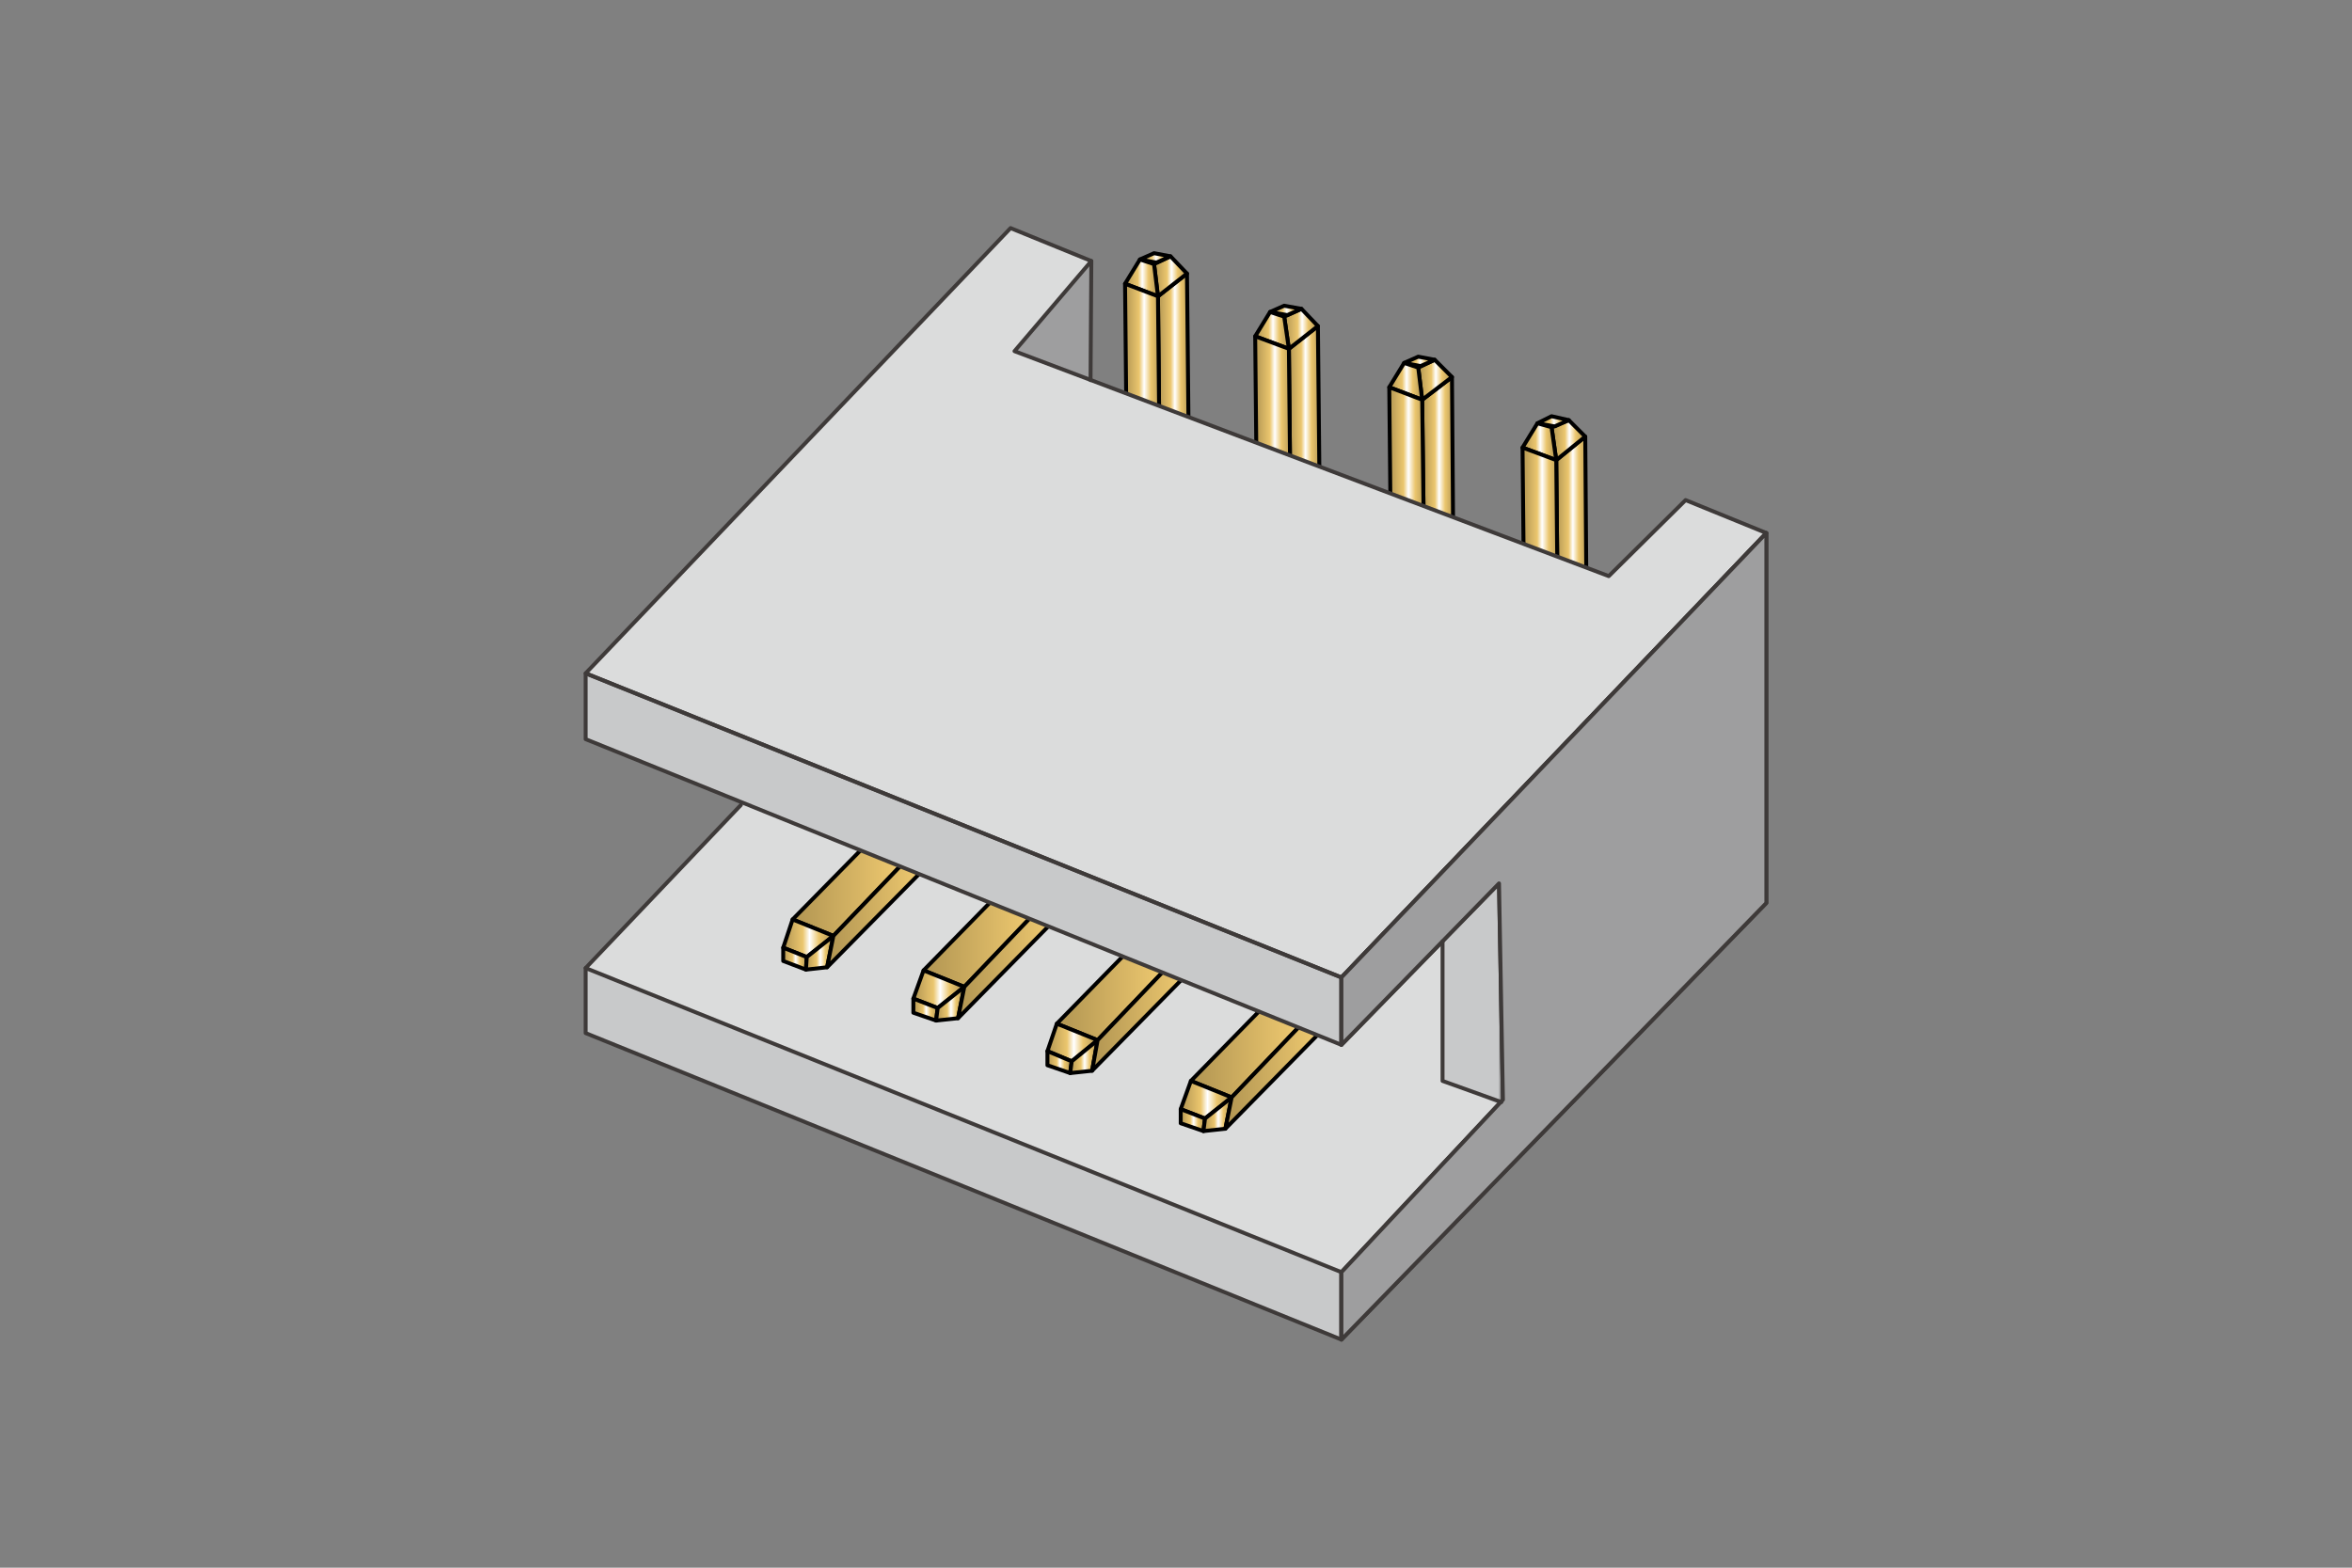 <?xml version="1.0" encoding="utf-8"?>
<!-- Generator: Adobe Illustrator 27.9.0, SVG Export Plug-In . SVG Version: 6.00 Build 0)  -->
<svg version="1.1" id="レイヤー_1" xmlns="http://www.w3.org/2000/svg" xmlns:xlink="http://www.w3.org/1999/xlink" x="0px"
	 y="0px" width="300px" height="200px" viewBox="0 0 300 200" style="enable-background:new 0 0 300 200;" xml:space="preserve">
<rect x="0" y="0" width="300" height="200" fill="#808080" stroke="none"/>
<style type="text/css">
	.st0{fill:url(#SVGID_1_);}
	.st1{fill:url(#SVGID_00000152243079822453568700000014030194321717095346_);}
	.st2{fill:url(#SVGID_00000095339697692738054860000009627723656364988857_);}
	.st3{fill:url(#SVGID_00000098937898980197696410000015189213997571684763_);}
	.st4{fill:url(#SVGID_00000047782697262424459090000017623204926648150679_);}
	.st5{fill:url(#SVGID_00000005249844235038731110000013655778673178144387_);}
	.st6{fill:url(#SVGID_00000136374969190552048690000015449880787233283459_);}
	.st7{fill:url(#SVGID_00000066514167892877154060000002376274189233883804_);}
	.st8{fill:url(#SVGID_00000101084258757052639040000011741595900176579241_);}
	.st9{fill:url(#SVGID_00000157282608651812584640000014861516785350444960_);}
	.st10{fill:url(#SVGID_00000073680256161834120860000005362685397711722173_);}
	.st11{fill:url(#SVGID_00000083789238086590772820000006195687990121428635_);}
	.st12{fill:url(#SVGID_00000081639482274409636230000007798563084559264176_);}
	.st13{fill:url(#SVGID_00000172406012229892822230000002570695797835413657_);}
	.st14{fill:url(#SVGID_00000047018687877005615560000003909101155836553870_);}
	.st15{fill:url(#SVGID_00000080173803852420856820000005671803271257040305_);}
	.st16{fill:url(#SVGID_00000041268074365107611600000001101328116248071813_);}
	.st17{fill:url(#SVGID_00000095334836803383475770000012252630385375998644_);}
	.st18{fill:url(#SVGID_00000114775889302107338550000017100634090335763339_);}
	.st19{fill:url(#SVGID_00000160173298659276415940000007199921255229665711_);}
	.st20{fill:#C8C9CA;}
	.st21{fill:#9E9E9F;}
	.st22{fill:#DBDCDC;}
	.st23{fill:url(#SVGID_00000062192615846051646700000012017131158175878586_);}
	.st24{fill:url(#SVGID_00000134967015144640990150000009090382453390032830_);}
	.st25{fill:url(#SVGID_00000137127811301963633290000017162303020502140082_);}
	.st26{fill:url(#SVGID_00000067211985418150273670000007634061759234984605_);}
	.st27{fill:url(#SVGID_00000057863615441515231550000013263000362757601207_);}
	.st28{fill:url(#SVGID_00000093880444172251309090000000751395863767967130_);}
	.st29{fill:url(#SVGID_00000079457554930250211370000018400408369936227233_);}
	.st30{fill:url(#SVGID_00000154389795850105112720000002634769410768128390_);}
	.st31{fill:url(#SVGID_00000098206076559612100400000004744930787062327440_);}
	.st32{fill:url(#SVGID_00000098196716409375603460000008397675508947718290_);}
	.st33{fill:url(#SVGID_00000115507581069376877910000009078205834017462950_);}
	.st34{fill:url(#SVGID_00000044166822080431448560000004030039760211057812_);}
	.st35{fill:url(#SVGID_00000045579677072290962170000001877971628831670146_);}
	.st36{fill:url(#SVGID_00000004528505411743941460000004233009622014294919_);}
	.st37{fill:url(#SVGID_00000127044596305978163880000018041794336045636007_);}
	.st38{fill:url(#SVGID_00000121978464404769428520000007587733097477682364_);}
	.st39{fill:url(#SVGID_00000119102576587562548800000001714466648251055489_);}
	.st40{fill:url(#SVGID_00000157986856278764504440000012063161849142013861_);}
	.st41{fill:url(#SVGID_00000049933582233368497150000011728212087952738458_);}
	.st42{fill:url(#SVGID_00000052090876815020013150000015109072805771294092_);}
	.st43{fill:#3E3A39;}
</style>
<g>
	<g>
		<g>
			<g>
				<g>
					<g>
						
							<linearGradient id="SVGID_1_" gradientUnits="userSpaceOnUse" x1="147.7" y1="144.926" x2="151.788" y2="144.926" gradientTransform="matrix(1 0 0 -1 0 201.276)">
							<stop  offset="0" style="stop-color:#B19552"/>
							<stop  offset="0.393" style="stop-color:#EBC66E"/>
							<stop  offset="0.528" style="stop-color:#FFFFFF"/>
							<stop  offset="0.714" style="stop-color:#EBC66E"/>
							<stop  offset="0.994" style="stop-color:#B19552"/>
						</linearGradient>
						<polygon class="st0" points="151.4,34.9 151.8,74.4 148.1,77.8 147.7,37.8 						"/>
						<path d="M148.1,78.05c-0.034,0-0.067-0.007-0.1-0.021c-0.09-0.04-0.149-0.128-0.15-0.227l-0.4-40
							c-0.001-0.078,0.035-0.151,0.096-0.199l3.7-2.9c0.076-0.059,0.178-0.07,0.263-0.028c0.086,0.041,0.141,0.127,0.142,0.223
							l0.399,39.5c0.001,0.071-0.028,0.139-0.081,0.187l-3.7,3.4C148.222,78.028,148.162,78.05,148.1,78.05z M147.951,37.921
							l0.393,39.315l3.205-2.945l-0.394-38.881L147.951,37.921z"/>
					</g>
				</g>
				<g>
					<g>
						
							<linearGradient id="SVGID_00000062886652742489229410000013122465466424882327_" gradientUnits="userSpaceOnUse" x1="147.167" y1="166.026" x2="151.444" y2="166.026" gradientTransform="matrix(1 0 0 -1 0 201.276)">
							<stop  offset="0" style="stop-color:#B19552"/>
							<stop  offset="0.393" style="stop-color:#EBC66E"/>
							<stop  offset="0.528" style="stop-color:#FFFFFF"/>
							<stop  offset="0.714" style="stop-color:#EBC66E"/>
							<stop  offset="0.994" style="stop-color:#B19552"/>
						</linearGradient>
						<polygon style="fill:url(#SVGID_00000062886652742489229410000013122465466424882327_);" points="151.4,34.9 149.3,32.7 
							147.2,33.7 147.7,37.8 						"/>
						<path d="M147.7,38.05c-0.032,0-0.065-0.006-0.096-0.019c-0.083-0.035-0.142-0.111-0.152-0.201l-0.5-4.1
							c-0.013-0.107,0.043-0.21,0.141-0.256l2.1-1c0.096-0.046,0.213-0.025,0.288,0.053l2.101,2.2
							c0.049,0.051,0.074,0.121,0.068,0.191c-0.005,0.07-0.039,0.135-0.095,0.179l-3.7,2.9C147.81,38.032,147.755,38.05,147.7,38.05
							z M147.47,33.848l0.424,3.481l3.135-2.457l-1.785-1.87L147.47,33.848z"/>
					</g>
				</g>
				<g>
					<g>
						
							<linearGradient id="SVGID_00000132795593088521639890000015260992681048792974_" gradientUnits="userSpaceOnUse" x1="145.378" y1="168.376" x2="149.305" y2="168.376" gradientTransform="matrix(1 0 0 -1 0 201.276)">
							<stop  offset="0" style="stop-color:#B19552"/>
							<stop  offset="0.393" style="stop-color:#EBC66E"/>
							<stop  offset="0.528" style="stop-color:#FFFFFF"/>
							<stop  offset="0.714" style="stop-color:#EBC66E"/>
							<stop  offset="0.994" style="stop-color:#B19552"/>
						</linearGradient>
						<polygon style="fill:url(#SVGID_00000132795593088521639890000015260992681048792974_);" points="149.3,32.7 147.2,32.3 
							145.4,33.1 147.5,33.5 						"/>
						<path d="M147.5,33.75c-0.016,0-0.031-0.001-0.047-0.004l-2.1-0.4c-0.107-0.021-0.189-0.108-0.202-0.217
							c-0.012-0.109,0.047-0.213,0.147-0.257l1.8-0.8c0.047-0.021,0.098-0.026,0.148-0.017l2.1,0.4
							c0.107,0.021,0.189,0.108,0.202,0.217c0.012,0.109-0.047,0.213-0.147,0.257l-1.8,0.8
							C147.569,33.743,147.535,33.75,147.5,33.75z M146.231,33.004l1.238,0.236l0.999-0.444l-1.238-0.236L146.231,33.004z"/>
					</g>
				</g>
				<g>
					<g>
						
							<linearGradient id="SVGID_00000175304488576345777680000002551025873554058151_" gradientUnits="userSpaceOnUse" x1="143.469" y1="165.826" x2="147.7" y2="165.826" gradientTransform="matrix(1 0 0 -1 0 201.276)">
							<stop  offset="0" style="stop-color:#B19552"/>
							<stop  offset="0.393" style="stop-color:#EBC66E"/>
							<stop  offset="0.528" style="stop-color:#FFFFFF"/>
							<stop  offset="0.714" style="stop-color:#EBC66E"/>
							<stop  offset="0.994" style="stop-color:#B19552"/>
						</linearGradient>
						<polygon style="fill:url(#SVGID_00000175304488576345777680000002551025873554058151_);" points="147.7,37.8 143.5,36.2 
							145.4,33.1 147.2,33.7 						"/>
						<path d="M147.7,38.05c-0.03,0-0.06-0.005-0.089-0.017l-4.2-1.6c-0.07-0.026-0.124-0.083-0.148-0.153
							c-0.024-0.07-0.015-0.148,0.023-0.211l1.9-3.1c0.062-0.1,0.183-0.144,0.292-0.106l1.8,0.6
							c0.091,0.031,0.157,0.111,0.169,0.207l0.5,4.1c0.011,0.087-0.025,0.173-0.094,0.227C147.81,38.032,147.755,38.05,147.7,38.05z
							 M143.871,36.073l3.531,1.345l-0.431-3.532l-1.462-0.487L143.871,36.073z"/>
					</g>
				</g>
				<g>
					<g>
						
							<linearGradient id="SVGID_00000054248993999397270760000012606015700322509980_" gradientUnits="userSpaceOnUse" x1="143.469" y1="144.276" x2="148.146" y2="144.276" gradientTransform="matrix(1 0 0 -1 0 201.276)">
							<stop  offset="0" style="stop-color:#B19552"/>
							<stop  offset="0.393" style="stop-color:#EBC66E"/>
							<stop  offset="0.528" style="stop-color:#FFFFFF"/>
							<stop  offset="0.714" style="stop-color:#EBC66E"/>
							<stop  offset="0.994" style="stop-color:#B19552"/>
						</linearGradient>
						<polygon style="fill:url(#SVGID_00000054248993999397270760000012606015700322509980_);" points="147.7,37.8 143.5,36.2 
							143.9,76 148.1,77.8 						"/>
						<path d="M148.1,78.05c-0.033,0-0.067-0.007-0.099-0.02l-4.2-1.8c-0.091-0.039-0.15-0.128-0.151-0.228l-0.4-39.8
							c-0.001-0.083,0.039-0.16,0.107-0.208c0.067-0.047,0.155-0.059,0.232-0.028l4.2,1.6c0.096,0.037,0.16,0.128,0.161,0.231
							l0.4,40c0.001,0.084-0.041,0.164-0.111,0.21C148.197,78.036,148.149,78.05,148.1,78.05z M144.148,75.835l3.698,1.584
							l-0.394-39.446l-3.698-1.409L144.148,75.835z"/>
					</g>
				</g>
			</g>
			<g>
				<g>
					<g>
						
							<linearGradient id="SVGID_00000162346273858263893710000006603119724000444333_" gradientUnits="userSpaceOnUse" x1="164.363" y1="138.226" x2="168.453" y2="138.226" gradientTransform="matrix(1 0 0 -1 0 201.276)">
							<stop  offset="0" style="stop-color:#B19552"/>
							<stop  offset="0.393" style="stop-color:#EBC66E"/>
							<stop  offset="0.528" style="stop-color:#FFFFFF"/>
							<stop  offset="0.714" style="stop-color:#EBC66E"/>
							<stop  offset="0.994" style="stop-color:#B19552"/>
						</linearGradient>
						<polygon style="fill:url(#SVGID_00000162346273858263893710000006603119724000444333_);" points="168.1,41.6 168.5,81.1 
							164.8,84.5 164.4,44.5 						"/>
						<path d="M164.8,84.75c-0.033,0-0.067-0.007-0.1-0.021c-0.091-0.04-0.149-0.128-0.15-0.227l-0.399-40
							c-0.001-0.078,0.034-0.151,0.096-0.199l3.699-2.9c0.075-0.059,0.179-0.068,0.263-0.029c0.086,0.042,0.141,0.128,0.142,0.223
							l0.4,39.5c0.001,0.071-0.028,0.139-0.081,0.187l-3.7,3.4C164.922,84.728,164.861,84.75,164.8,84.75z M164.651,44.621
							l0.393,39.315l3.205-2.945l-0.395-38.881L164.651,44.621z"/>
					</g>
				</g>
				<g>
					<g>
						
							<linearGradient id="SVGID_00000125566628718426992590000001442634397651580843_" gradientUnits="userSpaceOnUse" x1="163.829" y1="159.326" x2="168.107" y2="159.326" gradientTransform="matrix(1 0 0 -1 0 201.276)">
							<stop  offset="0" style="stop-color:#B19552"/>
							<stop  offset="0.393" style="stop-color:#EBC66E"/>
							<stop  offset="0.528" style="stop-color:#FFFFFF"/>
							<stop  offset="0.714" style="stop-color:#EBC66E"/>
							<stop  offset="0.994" style="stop-color:#B19552"/>
						</linearGradient>
						<polygon style="fill:url(#SVGID_00000125566628718426992590000001442634397651580843_);" points="168.1,41.6 166,39.4 
							163.8,40.4 164.4,44.5 						"/>
						<path d="M164.4,44.75c-0.031,0-0.062-0.006-0.093-0.018c-0.083-0.033-0.142-0.107-0.154-0.196l-0.601-4.1
							c-0.017-0.11,0.042-0.218,0.144-0.264l2.2-1c0.096-0.043,0.211-0.022,0.284,0.055l2.1,2.2
							c0.049,0.051,0.074,0.121,0.068,0.191c-0.005,0.07-0.039,0.135-0.095,0.179l-3.699,2.9
							C164.51,44.732,164.455,44.75,164.4,44.75z M164.074,40.55l0.511,3.488l3.144-2.465l-1.787-1.872L164.074,40.55z"/>
					</g>
				</g>
				<g>
					<g>
						
							<linearGradient id="SVGID_00000008843678253586923400000010131907514448126366_" gradientUnits="userSpaceOnUse" x1="162.041" y1="161.676" x2="165.968" y2="161.676" gradientTransform="matrix(1 0 0 -1 0 201.276)">
							<stop  offset="0" style="stop-color:#B19552"/>
							<stop  offset="0.393" style="stop-color:#EBC66E"/>
							<stop  offset="0.528" style="stop-color:#FFFFFF"/>
							<stop  offset="0.714" style="stop-color:#EBC66E"/>
							<stop  offset="0.994" style="stop-color:#B19552"/>
						</linearGradient>
						<polygon style="fill:url(#SVGID_00000008843678253586923400000010131907514448126366_);" points="166,39.4 163.8,39 162,39.8 
							164.2,40.2 						"/>
						<path d="M164.2,40.45c-0.015,0-0.03-0.001-0.045-0.004l-2.2-0.4c-0.107-0.02-0.19-0.107-0.203-0.216
							c-0.014-0.109,0.046-0.214,0.146-0.258l1.8-0.8c0.046-0.021,0.096-0.027,0.146-0.018l2.2,0.4
							c0.107,0.02,0.19,0.107,0.203,0.216c0.014,0.109-0.046,0.214-0.146,0.258l-1.8,0.8C164.27,40.443,164.235,40.45,164.2,40.45z
							 M162.843,39.699l1.326,0.241l0.988-0.439l-1.326-0.241L162.843,39.699z"/>
					</g>
				</g>
				<g>
					<g>
						
							<linearGradient id="SVGID_00000157292418580921019990000007986924876696065190_" gradientUnits="userSpaceOnUse" x1="160.132" y1="159.126" x2="164.363" y2="159.126" gradientTransform="matrix(1 0 0 -1 0 201.276)">
							<stop  offset="0" style="stop-color:#B19552"/>
							<stop  offset="0.393" style="stop-color:#EBC66E"/>
							<stop  offset="0.528" style="stop-color:#FFFFFF"/>
							<stop  offset="0.714" style="stop-color:#EBC66E"/>
							<stop  offset="0.994" style="stop-color:#B19552"/>
						</linearGradient>
						<polygon style="fill:url(#SVGID_00000157292418580921019990000007986924876696065190_);" points="164.4,44.5 160.1,42.9 
							162,39.8 163.8,40.4 						"/>
						<path d="M164.4,44.75c-0.029,0-0.059-0.005-0.087-0.016l-4.301-1.6c-0.07-0.026-0.125-0.082-0.149-0.153
							s-0.016-0.148,0.023-0.212l1.9-3.1c0.061-0.1,0.181-0.144,0.292-0.106l1.8,0.6c0.09,0.03,0.154,0.108,0.168,0.201l0.601,4.1
							c0.013,0.087-0.021,0.175-0.09,0.23C164.513,44.731,164.457,44.75,164.4,44.75z M160.472,42.772l3.62,1.347l-0.517-3.53
							l-1.466-0.489L160.472,42.772z"/>
					</g>
				</g>
				<g>
					<g>
						
							<linearGradient id="SVGID_00000072986272384397947880000010183157336261762179_" gradientUnits="userSpaceOnUse" x1="160.132" y1="137.576" x2="164.809" y2="137.576" gradientTransform="matrix(1 0 0 -1 0 201.276)">
							<stop  offset="0" style="stop-color:#B19552"/>
							<stop  offset="0.393" style="stop-color:#EBC66E"/>
							<stop  offset="0.528" style="stop-color:#FFFFFF"/>
							<stop  offset="0.714" style="stop-color:#EBC66E"/>
							<stop  offset="0.994" style="stop-color:#B19552"/>
						</linearGradient>
						<polygon style="fill:url(#SVGID_00000072986272384397947880000010183157336261762179_);" points="164.4,44.5 160.1,42.9 
							160.5,82.7 164.8,84.5 						"/>
						<path d="M164.8,84.75c-0.032,0-0.065-0.006-0.097-0.02l-4.3-1.8c-0.092-0.039-0.152-0.128-0.153-0.228l-0.4-39.8
							c-0.001-0.082,0.039-0.16,0.106-0.207c0.068-0.047,0.152-0.059,0.23-0.03l4.301,1.6c0.098,0.036,0.162,0.128,0.163,0.232
							l0.399,40c0.001,0.084-0.041,0.163-0.11,0.21C164.897,84.736,164.849,84.75,164.8,84.75z M160.748,82.533l3.798,1.59
							l-0.394-39.448l-3.799-1.413L160.748,82.533z"/>
					</g>
				</g>
			</g>
			<g>
				<g>
					<g>
						
							<linearGradient id="SVGID_00000104668730464859169480000017925554901152001418_" gradientUnits="userSpaceOnUse" x1="181.41" y1="131.726" x2="185.5" y2="131.726" gradientTransform="matrix(1 0 0 -1 0 201.276)">
							<stop  offset="0" style="stop-color:#B19552"/>
							<stop  offset="0.393" style="stop-color:#EBC66E"/>
							<stop  offset="0.528" style="stop-color:#FFFFFF"/>
							<stop  offset="0.714" style="stop-color:#EBC66E"/>
							<stop  offset="0.994" style="stop-color:#B19552"/>
						</linearGradient>
						<polygon style="fill:url(#SVGID_00000104668730464859169480000017925554901152001418_);" points="185.2,48.1 185.5,87.6 
							181.9,91 181.4,51 						"/>
						<path d="M181.9,91.25c-0.033,0-0.066-0.006-0.098-0.02c-0.091-0.039-0.151-0.127-0.152-0.227l-0.5-40
							c-0.001-0.079,0.035-0.154,0.099-0.202l3.8-2.9c0.075-0.057,0.177-0.067,0.262-0.026c0.085,0.042,0.139,0.128,0.14,0.223
							l0.3,39.5c0.001,0.069-0.028,0.136-0.078,0.184l-3.6,3.4C182.024,91.227,181.963,91.25,181.9,91.25z M181.652,51.123
							l0.491,39.304l3.105-2.934l-0.295-38.891L181.652,51.123z"/>
					</g>
				</g>
				<g>
					<g>
						
							<linearGradient id="SVGID_00000169520385598501473620000010011473963030369678_" gradientUnits="userSpaceOnUse" x1="180.877" y1="152.826" x2="185.155" y2="152.826" gradientTransform="matrix(1 0 0 -1 0 201.276)">
							<stop  offset="0" style="stop-color:#B19552"/>
							<stop  offset="0.393" style="stop-color:#EBC66E"/>
							<stop  offset="0.528" style="stop-color:#FFFFFF"/>
							<stop  offset="0.714" style="stop-color:#EBC66E"/>
							<stop  offset="0.994" style="stop-color:#B19552"/>
						</linearGradient>
						<polygon style="fill:url(#SVGID_00000169520385598501473620000010011473963030369678_);" points="185.2,48.1 183,45.9 
							180.9,46.9 181.4,51 						"/>
						<path d="M181.4,51.25c-0.033,0-0.065-0.006-0.097-0.02c-0.083-0.035-0.141-0.111-0.151-0.2l-0.5-4.1
							c-0.013-0.107,0.044-0.21,0.141-0.256l2.1-1c0.095-0.046,0.21-0.026,0.284,0.049l2.2,2.2c0.051,0.051,0.077,0.122,0.072,0.193
							c-0.004,0.072-0.04,0.138-0.098,0.182l-3.8,2.9C181.508,51.233,181.454,51.25,181.4,51.25z M181.17,47.049l0.426,3.488
							l3.226-2.462l-1.873-1.873L181.17,47.049z"/>
					</g>
				</g>
				<g>
					<g>
						
							<linearGradient id="SVGID_00000067951404623166991770000001553229884174568087_" gradientUnits="userSpaceOnUse" x1="179.089" y1="155.176" x2="183.016" y2="155.176" gradientTransform="matrix(1 0 0 -1 0 201.276)">
							<stop  offset="0" style="stop-color:#B19552"/>
							<stop  offset="0.393" style="stop-color:#EBC66E"/>
							<stop  offset="0.528" style="stop-color:#FFFFFF"/>
							<stop  offset="0.714" style="stop-color:#EBC66E"/>
							<stop  offset="0.994" style="stop-color:#B19552"/>
						</linearGradient>
						<polygon style="fill:url(#SVGID_00000067951404623166991770000001553229884174568087_);" points="183,45.9 180.9,45.5 
							179.1,46.3 181.2,46.7 						"/>
						<path d="M181.2,46.95c-0.016,0-0.031-0.001-0.047-0.004l-2.101-0.4c-0.107-0.021-0.188-0.108-0.201-0.217
							c-0.013-0.109,0.047-0.213,0.146-0.257l1.801-0.8c0.047-0.021,0.097-0.027,0.148-0.017l2.1,0.4
							c0.107,0.021,0.188,0.108,0.201,0.217c0.013,0.109-0.047,0.213-0.146,0.257l-1.8,0.8C181.27,46.943,181.235,46.95,181.2,46.95
							z M179.932,46.204l1.238,0.236l0.998-0.443l-1.237-0.236L179.932,46.204z"/>
					</g>
				</g>
				<g>
					<g>
						
							<linearGradient id="SVGID_00000034065555154146267150000008149258328041767612_" gradientUnits="userSpaceOnUse" x1="177.178" y1="152.626" x2="181.41" y2="152.626" gradientTransform="matrix(1 0 0 -1 0 201.276)">
							<stop  offset="0" style="stop-color:#B19552"/>
							<stop  offset="0.393" style="stop-color:#EBC66E"/>
							<stop  offset="0.528" style="stop-color:#FFFFFF"/>
							<stop  offset="0.714" style="stop-color:#EBC66E"/>
							<stop  offset="0.994" style="stop-color:#B19552"/>
						</linearGradient>
						<polygon style="fill:url(#SVGID_00000034065555154146267150000008149258328041767612_);" points="181.4,51 177.2,49.4 
							179.1,46.3 180.9,46.9 						"/>
						<path d="M181.4,51.25c-0.03,0-0.061-0.005-0.089-0.017l-4.2-1.6c-0.069-0.026-0.124-0.083-0.147-0.153
							c-0.024-0.07-0.016-0.148,0.023-0.211l1.899-3.1c0.06-0.1,0.181-0.144,0.292-0.107l1.801,0.6
							c0.092,0.031,0.157,0.111,0.169,0.207l0.5,4.1c0.011,0.087-0.025,0.173-0.094,0.227C181.51,51.232,181.455,51.25,181.4,51.25z
							 M177.57,49.274l3.532,1.345l-0.432-3.532l-1.462-0.487L177.57,49.274z"/>
					</g>
				</g>
				<g>
					<g>
						
							<linearGradient id="SVGID_00000082335539666255315330000001423478761110556339_" gradientUnits="userSpaceOnUse" x1="177.178" y1="131.076" x2="181.853" y2="131.076" gradientTransform="matrix(1 0 0 -1 0 201.276)">
							<stop  offset="0" style="stop-color:#B19552"/>
							<stop  offset="0.393" style="stop-color:#EBC66E"/>
							<stop  offset="0.528" style="stop-color:#FFFFFF"/>
							<stop  offset="0.714" style="stop-color:#EBC66E"/>
							<stop  offset="0.994" style="stop-color:#B19552"/>
						</linearGradient>
						<polygon style="fill:url(#SVGID_00000082335539666255315330000001423478761110556339_);" points="181.4,51 177.2,49.4 
							177.6,89.2 181.9,91 						"/>
						<path d="M181.9,91.25c-0.032,0-0.065-0.006-0.097-0.02l-4.301-1.8c-0.092-0.039-0.152-0.128-0.153-0.228l-0.399-39.8
							c-0.001-0.083,0.039-0.16,0.107-0.208c0.067-0.048,0.155-0.059,0.231-0.028l4.2,1.6c0.096,0.036,0.16,0.127,0.161,0.23l0.5,40
							c0.001,0.084-0.04,0.163-0.11,0.21C181.998,91.236,181.949,91.25,181.9,91.25z M177.848,89.033l3.798,1.59l-0.493-39.449
							l-3.698-1.409L177.848,89.033z"/>
					</g>
				</g>
			</g>
			<g>
				<g>
					<g>
						
							<linearGradient id="SVGID_00000073683987551651070310000012433406390795810459_" gradientUnits="userSpaceOnUse" x1="198.455" y1="124.076" x2="202.546" y2="124.076" gradientTransform="matrix(1 0 0 -1 0 201.276)">
							<stop  offset="0" style="stop-color:#B19552"/>
							<stop  offset="0.393" style="stop-color:#EBC66E"/>
							<stop  offset="0.528" style="stop-color:#FFFFFF"/>
							<stop  offset="0.714" style="stop-color:#EBC66E"/>
							<stop  offset="0.994" style="stop-color:#B19552"/>
						</linearGradient>
						<polygon style="fill:url(#SVGID_00000073683987551651070310000012433406390795810459_);" points="202.2,55.7 202.5,95.3 
							198.9,98.7 198.5,58.7 						"/>
						<path d="M198.9,98.95c-0.033,0-0.066-0.006-0.098-0.02c-0.092-0.039-0.151-0.128-0.152-0.228l-0.4-40
							c-0.001-0.076,0.033-0.148,0.093-0.197l3.7-3c0.073-0.06,0.176-0.073,0.264-0.032c0.087,0.041,0.143,0.128,0.144,0.224
							l0.3,39.6c0.001,0.069-0.028,0.136-0.078,0.184l-3.6,3.4C199.024,98.926,198.963,98.95,198.9,98.95z M198.751,58.818
							l0.394,39.307l3.104-2.932l-0.295-38.972L198.751,58.818z"/>
					</g>
				</g>
				<g>
					<g>
						
							<linearGradient id="SVGID_00000091734432739661243980000004534363488175759769_" gradientUnits="userSpaceOnUse" x1="197.922" y1="145.126" x2="202.203" y2="145.126" gradientTransform="matrix(1 0 0 -1 0 201.276)">
							<stop  offset="0" style="stop-color:#B19552"/>
							<stop  offset="0.393" style="stop-color:#EBC66E"/>
							<stop  offset="0.528" style="stop-color:#FFFFFF"/>
							<stop  offset="0.714" style="stop-color:#EBC66E"/>
							<stop  offset="0.994" style="stop-color:#B19552"/>
						</linearGradient>
						<polygon style="fill:url(#SVGID_00000091734432739661243980000004534363488175759769_);" points="202.2,55.7 200.1,53.6 
							197.9,54.5 198.5,58.7 						"/>
						<path d="M198.5,58.95c-0.031,0-0.062-0.006-0.091-0.017c-0.084-0.033-0.144-0.108-0.156-0.198l-0.6-4.2
							c-0.017-0.113,0.046-0.223,0.152-0.267l2.199-0.9c0.09-0.04,0.2-0.017,0.271,0.055l2.101,2.1
							c0.05,0.05,0.076,0.119,0.073,0.19c-0.004,0.07-0.037,0.136-0.093,0.181l-3.7,3C198.612,58.931,198.557,58.95,198.5,58.95z
							 M198.176,54.658l0.51,3.57l3.142-2.547l-1.787-1.786L198.176,54.658z"/>
					</g>
				</g>
				<g>
					<g>
						
							<linearGradient id="SVGID_00000140701769680521535670000001467064315705151638_" gradientUnits="userSpaceOnUse" x1="196.137" y1="147.526" x2="200.064" y2="147.526" gradientTransform="matrix(1 0 0 -1 0 201.276)">
							<stop  offset="0" style="stop-color:#B19552"/>
							<stop  offset="0.393" style="stop-color:#EBC66E"/>
							<stop  offset="0.528" style="stop-color:#FFFFFF"/>
							<stop  offset="0.714" style="stop-color:#EBC66E"/>
							<stop  offset="0.994" style="stop-color:#B19552"/>
						</linearGradient>
						<polygon style="fill:url(#SVGID_00000140701769680521535670000001467064315705151638_);" points="200.1,53.6 197.9,53.1 
							196.1,54 198.3,54.4 						"/>
						<path d="M198.3,54.65c-0.015,0-0.03-0.001-0.045-0.004l-2.2-0.4c-0.105-0.02-0.188-0.104-0.202-0.211
							c-0.016-0.106,0.039-0.21,0.136-0.259l1.801-0.9c0.052-0.026,0.111-0.032,0.167-0.02l2.199,0.5
							c0.104,0.024,0.183,0.112,0.193,0.219c0.011,0.107-0.049,0.209-0.147,0.253l-1.8,0.8
							C198.369,54.643,198.335,54.65,198.3,54.65z M196.882,53.888l1.387,0.252l1.042-0.463l-1.378-0.313L196.882,53.888z"/>
					</g>
				</g>
				<g>
					<g>
						
							<linearGradient id="SVGID_00000068667935284357109310000006695651014353594764_" gradientUnits="userSpaceOnUse" x1="194.228" y1="144.926" x2="198.455" y2="144.926" gradientTransform="matrix(1 0 0 -1 0 201.276)">
							<stop  offset="0" style="stop-color:#B19552"/>
							<stop  offset="0.393" style="stop-color:#EBC66E"/>
							<stop  offset="0.528" style="stop-color:#FFFFFF"/>
							<stop  offset="0.714" style="stop-color:#EBC66E"/>
							<stop  offset="0.994" style="stop-color:#B19552"/>
						</linearGradient>
						<polygon style="fill:url(#SVGID_00000068667935284357109310000006695651014353594764_);" points="198.5,58.7 194.2,57.1 
							196.1,54 197.9,54.5 						"/>
						<path d="M198.5,58.95c-0.029,0-0.059-0.005-0.087-0.016l-4.3-1.6c-0.07-0.026-0.125-0.082-0.149-0.153
							s-0.016-0.148,0.023-0.212l1.899-3.1c0.059-0.095,0.177-0.14,0.279-0.11l1.801,0.5c0.096,0.026,0.167,0.107,0.181,0.206
							l0.6,4.2c0.013,0.087-0.021,0.174-0.09,0.23C198.611,58.931,198.557,58.95,198.5,58.95z M194.572,56.971l3.621,1.348
							l-0.518-3.622l-1.462-0.406L194.572,56.971z"/>
					</g>
				</g>
				<g>
					<g>
						
							<linearGradient id="SVGID_00000155145478687976897040000017254283156495867298_" gradientUnits="userSpaceOnUse" x1="194.228" y1="123.376" x2="198.903" y2="123.376" gradientTransform="matrix(1 0 0 -1 0 201.276)">
							<stop  offset="0" style="stop-color:#B19552"/>
							<stop  offset="0.393" style="stop-color:#EBC66E"/>
							<stop  offset="0.528" style="stop-color:#FFFFFF"/>
							<stop  offset="0.714" style="stop-color:#EBC66E"/>
							<stop  offset="0.994" style="stop-color:#B19552"/>
						</linearGradient>
						<polygon style="fill:url(#SVGID_00000155145478687976897040000017254283156495867298_);" points="198.5,58.7 194.2,57.1 
							194.6,96.8 198.9,98.7 						"/>
						<path d="M198.9,98.95c-0.034,0-0.068-0.007-0.101-0.021l-4.301-1.9c-0.09-0.04-0.148-0.128-0.149-0.226l-0.399-39.7
							c-0.001-0.082,0.039-0.16,0.106-0.207c0.067-0.047,0.153-0.058,0.23-0.03l4.3,1.6c0.098,0.036,0.162,0.128,0.163,0.232l0.4,40
							c0.001,0.085-0.042,0.165-0.112,0.211C198.996,98.936,198.948,98.95,198.9,98.95z M194.848,96.636l3.799,1.678l-0.395-39.44
							l-3.798-1.413L194.848,96.636z"/>
					</g>
				</g>
			</g>
		</g>
		<g>
			<g>
				<g>
					<g>
						<polygon class="st20" points="74.7,123.5 74.7,131.8 171.1,170.9 171.1,162.3 						"/>
					</g>
					<g>
						<polygon class="st21" points="225.3,105.5 225.3,115.2 171.1,170.9 171.1,162.3 						"/>
					</g>
					<g>
						<polygon class="st22" points="128.9,66.7 74.7,123.5 171.1,162.3 225.3,105.5 						"/>
					</g>
				</g>
				<g>
					<g>
						<g>
							<g>
								
									<linearGradient id="SVGID_00000093149315024375350090000011005885249910460574_" gradientUnits="userSpaceOnUse" x1="101.1" y1="97.276" x2="133.926" y2="97.276" gradientTransform="matrix(1 0 0 -1 0 201.276)">
									<stop  offset="0" style="stop-color:#B19552"/>
									<stop  offset="0.393" style="stop-color:#EBC66E"/>
									<stop  offset="0.528" style="stop-color:#FFFFFF"/>
									<stop  offset="0.714" style="stop-color:#EBC66E"/>
									<stop  offset="0.994" style="stop-color:#B19552"/>
								</linearGradient>
								<polygon style="fill:url(#SVGID_00000093149315024375350090000011005885249910460574_);" points="101.1,117.3 129.3,88.6 
									134,90.5 106.3,119.4 								"/>
								<path d="M106.3,119.65c-0.032,0-0.063-0.006-0.094-0.019l-5.2-2.1c-0.077-0.031-0.134-0.099-0.151-0.181
									s0.008-0.166,0.066-0.226l28.2-28.701c0.071-0.072,0.179-0.094,0.272-0.057l4.7,1.9c0.077,0.031,0.133,0.099,0.151,0.18
									c0.017,0.081-0.007,0.166-0.064,0.225l-27.7,28.899C106.432,119.623,106.367,119.65,106.3,119.65z M101.541,117.208
									l4.696,1.896l27.328-28.511l-4.203-1.699L101.541,117.208z"/>
							</g>
						</g>
						<g>
							<g>
								
									<linearGradient id="SVGID_00000139274506829609706850000008087893950253691033_" gradientUnits="userSpaceOnUse" x1="99.854" y1="81.576" x2="106.302" y2="81.576" gradientTransform="matrix(1 0 0 -1 0 201.276)">
									<stop  offset="0" style="stop-color:#B19552"/>
									<stop  offset="0.393" style="stop-color:#EBC66E"/>
									<stop  offset="0.528" style="stop-color:#FFFFFF"/>
									<stop  offset="0.714" style="stop-color:#EBC66E"/>
									<stop  offset="0.994" style="stop-color:#B19552"/>
								</linearGradient>
								<polygon style="fill:url(#SVGID_00000139274506829609706850000008087893950253691033_);" points="101.1,117.3 99.9,120.9 
									102.9,122.1 106.3,119.4 								"/>
								<path d="M102.9,122.35c-0.031,0-0.063-0.006-0.093-0.018l-3-1.2c-0.123-0.05-0.186-0.186-0.145-0.312l1.2-3.6
									c0.022-0.065,0.07-0.119,0.132-0.147c0.062-0.029,0.134-0.032,0.199-0.005l5.2,2.1c0.083,0.033,0.141,0.107,0.154,0.195
									s-0.022,0.177-0.092,0.231l-3.4,2.7C103.01,122.331,102.956,122.35,102.9,122.35z M100.211,120.755l2.646,1.059l2.95-2.343
									l-4.555-1.84L100.211,120.755z"/>
							</g>
						</g>
						<g>
							<g>
								
									<linearGradient id="SVGID_00000052825167878813749370000015271140573069268908_" gradientUnits="userSpaceOnUse" x1="99.854" y1="78.976" x2="102.946" y2="78.976" gradientTransform="matrix(1 0 0 -1 0 201.276)">
									<stop  offset="0" style="stop-color:#B19552"/>
									<stop  offset="0.393" style="stop-color:#EBC66E"/>
									<stop  offset="0.528" style="stop-color:#FFFFFF"/>
									<stop  offset="0.714" style="stop-color:#EBC66E"/>
									<stop  offset="0.994" style="stop-color:#B19552"/>
								</linearGradient>
								<polygon style="fill:url(#SVGID_00000052825167878813749370000015271140573069268908_);" points="99.9,120.9 99.9,122.6 
									102.8,123.7 102.9,122.1 								"/>
								<path d="M102.8,123.95c-0.03,0-0.06-0.006-0.089-0.017l-2.9-1.101c-0.097-0.036-0.161-0.13-0.161-0.233v-1.7
									c0-0.083,0.041-0.16,0.11-0.207c0.068-0.046,0.156-0.056,0.233-0.025l3,1.2c0.1,0.04,0.164,0.141,0.157,0.248l-0.1,1.601
									c-0.005,0.079-0.047,0.151-0.114,0.194C102.895,123.937,102.847,123.95,102.8,123.95z M100.15,122.427l2.421,0.919
									l0.068-1.081l-2.489-0.996V122.427z"/>
							</g>
						</g>
						<g>
							<g>
								
									<linearGradient id="SVGID_00000151532757142197499150000015971051278419309750_" gradientUnits="userSpaceOnUse" x1="102.768" y1="79.726" x2="106.302" y2="79.726" gradientTransform="matrix(1 0 0 -1 0 201.276)">
									<stop  offset="0" style="stop-color:#B19552"/>
									<stop  offset="0.393" style="stop-color:#EBC66E"/>
									<stop  offset="0.528" style="stop-color:#FFFFFF"/>
									<stop  offset="0.714" style="stop-color:#EBC66E"/>
									<stop  offset="0.994" style="stop-color:#B19552"/>
								</linearGradient>
								<polygon style="fill:url(#SVGID_00000151532757142197499150000015971051278419309750_);" points="106.3,119.4 105.5,123.4 
									102.8,123.7 102.9,122.1 								"/>
								<path d="M102.8,123.95c-0.064,0-0.125-0.024-0.172-0.069c-0.054-0.051-0.082-0.123-0.077-0.196l0.1-1.601
									c0.004-0.07,0.039-0.136,0.094-0.18l3.4-2.7c0.082-0.066,0.197-0.074,0.286-0.018c0.089,0.055,0.135,0.159,0.115,0.262
									l-0.8,4c-0.021,0.106-0.109,0.188-0.217,0.199l-2.7,0.301C102.818,123.949,102.809,123.95,102.8,123.95z M103.143,122.227
									l-0.075,1.192l2.223-0.248l0.63-3.151L103.143,122.227z"/>
							</g>
						</g>
						<g>
							<g>
								
									<linearGradient id="SVGID_00000133497626709455309890000001778400525237052812_" gradientUnits="userSpaceOnUse" x1="105.541" y1="94.326" x2="133.952" y2="94.326" gradientTransform="matrix(1 0 0 -1 0 201.276)">
									<stop  offset="0" style="stop-color:#B19552"/>
									<stop  offset="0.393" style="stop-color:#EBC66E"/>
									<stop  offset="0.528" style="stop-color:#FFFFFF"/>
									<stop  offset="0.714" style="stop-color:#EBC66E"/>
									<stop  offset="0.994" style="stop-color:#B19552"/>
								</linearGradient>
								<polygon style="fill:url(#SVGID_00000133497626709455309890000001778400525237052812_);" points="106.3,119.4 105.5,123.4 
									134,94.5 134,90.5 								"/>
								<path d="M105.5,123.65c-0.04,0-0.08-0.01-0.117-0.029c-0.098-0.052-0.149-0.161-0.128-0.27l0.8-4
									c0.009-0.047,0.032-0.09,0.064-0.124l27.7-28.899c0.071-0.073,0.179-0.098,0.274-0.059c0.095,0.038,0.157,0.13,0.157,0.232
									v4c0,0.066-0.026,0.129-0.072,0.176l-28.5,28.899C105.63,123.624,105.565,123.65,105.5,123.65z M106.531,119.52
									l-0.622,3.109l27.841-28.231v-3.275L106.531,119.52z"/>
							</g>
						</g>
					</g>
					<g>
						<g>
							<g>
								
									<linearGradient id="SVGID_00000085220876602134485830000001524246114945594246_" gradientUnits="userSpaceOnUse" x1="117.8" y1="90.776" x2="150.6" y2="90.776" gradientTransform="matrix(1 0 0 -1 0 201.276)">
									<stop  offset="0" style="stop-color:#B19552"/>
									<stop  offset="0.393" style="stop-color:#EBC66E"/>
									<stop  offset="0.528" style="stop-color:#FFFFFF"/>
									<stop  offset="0.714" style="stop-color:#EBC66E"/>
									<stop  offset="0.994" style="stop-color:#B19552"/>
								</linearGradient>
								<polygon style="fill:url(#SVGID_00000085220876602134485830000001524246114945594246_);" points="117.8,123.8 145.9,95.1 
									150.6,97 123,125.9 								"/>
								<path d="M123,126.15c-0.032,0-0.063-0.006-0.094-0.019l-5.2-2.1c-0.077-0.031-0.134-0.099-0.151-0.181
									c-0.017-0.081,0.008-0.166,0.066-0.226l28.1-28.7c0.071-0.073,0.18-0.095,0.272-0.057l4.7,1.9
									c0.077,0.031,0.133,0.098,0.151,0.179c0.017,0.081-0.007,0.166-0.064,0.226l-27.6,28.899
									C123.133,126.122,123.067,126.15,123,126.15z M118.24,123.708l4.697,1.896l27.229-28.511l-4.204-1.7L118.24,123.708z"/>
							</g>
						</g>
						<g>
							<g>
								
									<linearGradient id="SVGID_00000143584002431759658060000015794092825982756783_" gradientUnits="userSpaceOnUse" x1="116.517" y1="75.076" x2="122.963" y2="75.076" gradientTransform="matrix(1 0 0 -1 0 201.276)">
									<stop  offset="0" style="stop-color:#B19552"/>
									<stop  offset="0.393" style="stop-color:#EBC66E"/>
									<stop  offset="0.528" style="stop-color:#FFFFFF"/>
									<stop  offset="0.714" style="stop-color:#EBC66E"/>
									<stop  offset="0.994" style="stop-color:#B19552"/>
								</linearGradient>
								<polygon style="fill:url(#SVGID_00000143584002431759658060000015794092825982756783_);" points="117.8,123.8 116.5,127.4 
									119.6,128.6 123,125.9 								"/>
								<path d="M119.6,128.85c-0.03,0-0.061-0.006-0.09-0.017l-3.1-1.2c-0.126-0.049-0.191-0.19-0.145-0.318l1.3-3.6
									c0.023-0.063,0.071-0.115,0.133-0.144c0.062-0.028,0.133-0.029,0.196-0.003l5.2,2.1c0.083,0.033,0.141,0.107,0.154,0.195
									s-0.022,0.177-0.092,0.231l-3.4,2.7C119.71,128.831,119.656,128.85,119.6,128.85z M116.818,127.255l2.738,1.06l2.952-2.344
									l-4.562-1.842L116.818,127.255z"/>
							</g>
						</g>
						<g>
							<g>
								
									<linearGradient id="SVGID_00000119100950466640875130000004036203951041702800_" gradientUnits="userSpaceOnUse" x1="116.517" y1="72.476" x2="119.607" y2="72.476" gradientTransform="matrix(1 0 0 -1 0 201.276)">
									<stop  offset="0" style="stop-color:#B19552"/>
									<stop  offset="0.393" style="stop-color:#EBC66E"/>
									<stop  offset="0.528" style="stop-color:#FFFFFF"/>
									<stop  offset="0.714" style="stop-color:#EBC66E"/>
									<stop  offset="0.994" style="stop-color:#B19552"/>
								</linearGradient>
								<polygon style="fill:url(#SVGID_00000119100950466640875130000004036203951041702800_);" points="116.5,127.4 116.5,129.2 
									119.4,130.2 119.6,128.6 								"/>
								<path d="M119.4,130.45c-0.027,0-0.055-0.005-0.082-0.014l-2.9-1c-0.101-0.035-0.168-0.13-0.168-0.236V127.4
									c0-0.082,0.041-0.159,0.109-0.206c0.068-0.047,0.155-0.056,0.231-0.027l3.1,1.2c0.107,0.042,0.172,0.15,0.158,0.265
									l-0.2,1.601c-0.009,0.074-0.052,0.141-0.116,0.181C119.492,130.438,119.446,130.45,119.4,130.45z M116.75,129.022
									l2.44,0.842l0.138-1.101l-2.578-0.998V129.022z"/>
							</g>
						</g>
						<g>
							<g>
								
									<linearGradient id="SVGID_00000114063789007959672080000001759498827183765177_" gradientUnits="userSpaceOnUse" x1="119.432" y1="73.226" x2="122.963" y2="73.226" gradientTransform="matrix(1 0 0 -1 0 201.276)">
									<stop  offset="0" style="stop-color:#B19552"/>
									<stop  offset="0.393" style="stop-color:#EBC66E"/>
									<stop  offset="0.528" style="stop-color:#FFFFFF"/>
									<stop  offset="0.714" style="stop-color:#EBC66E"/>
									<stop  offset="0.994" style="stop-color:#B19552"/>
								</linearGradient>
								<polygon style="fill:url(#SVGID_00000114063789007959672080000001759498827183765177_);" points="123,125.9 122.2,129.9 
									119.4,130.2 119.6,128.6 								"/>
								<path d="M119.4,130.45c-0.067,0-0.131-0.026-0.178-0.075c-0.054-0.054-0.079-0.13-0.07-0.206l0.2-1.601
									c0.008-0.064,0.042-0.124,0.093-0.164l3.4-2.7c0.081-0.066,0.196-0.074,0.286-0.018c0.089,0.055,0.135,0.159,0.115,0.262
									l-0.8,4c-0.021,0.107-0.11,0.188-0.218,0.2l-2.8,0.301C119.417,130.45,119.409,130.45,119.4,130.45z M119.835,128.732
									l-0.148,1.187l2.304-0.247l0.63-3.151L119.835,128.732z"/>
							</g>
						</g>
						<g>
							<g>
								
									<linearGradient id="SVGID_00000036957740316631451250000008803727188458705071_" gradientUnits="userSpaceOnUse" x1="122.2" y1="87.826" x2="150.6" y2="87.826" gradientTransform="matrix(1 0 0 -1 0 201.276)">
									<stop  offset="0" style="stop-color:#B19552"/>
									<stop  offset="0.393" style="stop-color:#EBC66E"/>
									<stop  offset="0.528" style="stop-color:#FFFFFF"/>
									<stop  offset="0.714" style="stop-color:#EBC66E"/>
									<stop  offset="0.994" style="stop-color:#B19552"/>
								</linearGradient>
								<polygon style="fill:url(#SVGID_00000036957740316631451250000008803727188458705071_);" points="123,125.9 122.2,129.9 
									150.6,101 150.6,97 								"/>
								<path d="M122.2,130.15c-0.04,0-0.08-0.01-0.117-0.029c-0.098-0.052-0.149-0.161-0.128-0.27l0.8-4
									c0.009-0.047,0.032-0.09,0.064-0.124l27.6-28.899c0.07-0.074,0.18-0.097,0.273-0.059c0.095,0.038,0.157,0.13,0.157,0.232v4
									c0,0.065-0.026,0.128-0.072,0.175l-28.4,28.899C122.33,130.124,122.266,130.15,122.2,130.15z M123.231,126.02l-0.621,3.106
									l27.74-28.228v-3.274L123.231,126.02z"/>
							</g>
						</g>
					</g>
					<g>
						<g>
							<g>
								
									<linearGradient id="SVGID_00000003092130720972911060000007756664509423613834_" gradientUnits="userSpaceOnUse" x1="134.836" y1="84.026" x2="167.662" y2="84.026" gradientTransform="matrix(1 0 0 -1 0 201.276)">
									<stop  offset="0" style="stop-color:#B19552"/>
									<stop  offset="0.393" style="stop-color:#EBC66E"/>
									<stop  offset="0.528" style="stop-color:#FFFFFF"/>
									<stop  offset="0.714" style="stop-color:#EBC66E"/>
									<stop  offset="0.994" style="stop-color:#B19552"/>
								</linearGradient>
								<polygon style="fill:url(#SVGID_00000003092130720972911060000007756664509423613834_);" points="134.8,130.6 163,101.8 
									167.7,103.7 140,132.7 								"/>
								<path d="M140,132.95c-0.032,0-0.063-0.006-0.094-0.019l-5.2-2.101c-0.077-0.031-0.134-0.099-0.151-0.181
									c-0.017-0.081,0.008-0.166,0.066-0.226l28.2-28.8c0.071-0.072,0.18-0.095,0.272-0.057l4.7,1.9
									c0.077,0.03,0.133,0.098,0.15,0.179s-0.006,0.165-0.063,0.226l-27.7,29C140.133,132.923,140.067,132.95,140,132.95z
									 M135.24,130.508l4.697,1.897l27.328-28.611l-4.203-1.699L135.24,130.508z"/>
							</g>
						</g>
						<g>
							<g>
								
									<linearGradient id="SVGID_00000094589980054016811590000004647795383339765133_" gradientUnits="userSpaceOnUse" x1="133.568" y1="68.276" x2="140.012" y2="68.276" gradientTransform="matrix(1 0 0 -1 0 201.276)">
									<stop  offset="0" style="stop-color:#B19552"/>
									<stop  offset="0.393" style="stop-color:#EBC66E"/>
									<stop  offset="0.528" style="stop-color:#FFFFFF"/>
									<stop  offset="0.714" style="stop-color:#EBC66E"/>
									<stop  offset="0.994" style="stop-color:#B19552"/>
								</linearGradient>
								<polygon style="fill:url(#SVGID_00000094589980054016811590000004647795383339765133_);" points="134.8,130.6 133.6,134.1 
									136.7,135.4 140,132.7 								"/>
								<path d="M136.7,135.65c-0.033,0-0.065-0.007-0.097-0.02l-3.1-1.3c-0.122-0.051-0.183-0.188-0.14-0.312l1.2-3.5
									c0.022-0.064,0.07-0.118,0.132-0.146c0.062-0.028,0.133-0.031,0.198-0.004l5.2,2.101c0.082,0.033,0.14,0.106,0.153,0.194
									c0.013,0.087-0.021,0.175-0.089,0.23l-3.3,2.699C136.813,135.63,136.757,135.65,136.7,135.65z M133.913,133.959l2.746,1.151
									l2.857-2.337l-4.564-1.843L133.913,133.959z"/>
							</g>
						</g>
						<g>
							<g>
								
									<linearGradient id="SVGID_00000011747698232758154540000006190820609412059059_" gradientUnits="userSpaceOnUse" x1="133.568" y1="65.776" x2="136.657" y2="65.776" gradientTransform="matrix(1 0 0 -1 0 201.276)">
									<stop  offset="0" style="stop-color:#B19552"/>
									<stop  offset="0.393" style="stop-color:#EBC66E"/>
									<stop  offset="0.528" style="stop-color:#FFFFFF"/>
									<stop  offset="0.714" style="stop-color:#EBC66E"/>
									<stop  offset="0.994" style="stop-color:#B19552"/>
								</linearGradient>
								<polygon style="fill:url(#SVGID_00000011747698232758154540000006190820609412059059_);" points="133.6,134.1 133.6,135.9 
									136.5,136.9 136.7,135.4 								"/>
								<path d="M136.5,137.15c-0.027,0-0.055-0.005-0.082-0.014l-2.9-1c-0.101-0.035-0.168-0.13-0.168-0.236v-1.8
									c0-0.084,0.042-0.162,0.111-0.208c0.071-0.048,0.158-0.054,0.235-0.022l3.1,1.3c0.104,0.044,0.166,0.151,0.151,0.264
									l-0.201,1.5c-0.01,0.074-0.052,0.141-0.116,0.18C136.591,137.137,136.546,137.15,136.5,137.15z M133.85,135.721l2.442,0.843
									l0.135-1.008l-2.577-1.08V135.721z"/>
							</g>
						</g>
						<g>
							<g>
								
									<linearGradient id="SVGID_00000117672551257088612810000004220150854084720047_" gradientUnits="userSpaceOnUse" x1="136.479" y1="66.476" x2="140.012" y2="66.476" gradientTransform="matrix(1 0 0 -1 0 201.276)">
									<stop  offset="0" style="stop-color:#B19552"/>
									<stop  offset="0.393" style="stop-color:#EBC66E"/>
									<stop  offset="0.528" style="stop-color:#FFFFFF"/>
									<stop  offset="0.714" style="stop-color:#EBC66E"/>
									<stop  offset="0.994" style="stop-color:#B19552"/>
								</linearGradient>
								<polygon style="fill:url(#SVGID_00000117672551257088612810000004220150854084720047_);" points="140,132.7 139.3,136.6 
									136.5,136.9 136.7,135.4 								"/>
								<path d="M136.5,137.15c-0.067,0-0.132-0.027-0.179-0.075c-0.053-0.056-0.079-0.132-0.068-0.208l0.2-1.5
									c0.009-0.062,0.041-0.12,0.09-0.16l3.3-2.699c0.08-0.065,0.195-0.074,0.285-0.022c0.09,0.054,0.138,0.157,0.12,0.26
									l-0.7,3.899c-0.02,0.109-0.109,0.192-0.219,0.205l-2.8,0.3C136.518,137.15,136.509,137.15,136.5,137.15z M136.935,135.53
									l-0.145,1.087l2.297-0.246l0.547-3.049L136.935,135.53z"/>
							</g>
						</g>
						<g>
							<g>
								
									<linearGradient id="SVGID_00000021086825937725218120000008361794782517218479_" gradientUnits="userSpaceOnUse" x1="139.251" y1="81.126" x2="167.651" y2="81.126" gradientTransform="matrix(1 0 0 -1 0 201.276)">
									<stop  offset="0" style="stop-color:#B19552"/>
									<stop  offset="0.393" style="stop-color:#EBC66E"/>
									<stop  offset="0.528" style="stop-color:#FFFFFF"/>
									<stop  offset="0.714" style="stop-color:#EBC66E"/>
									<stop  offset="0.994" style="stop-color:#B19552"/>
								</linearGradient>
								<polygon style="fill:url(#SVGID_00000021086825937725218120000008361794782517218479_);" points="140,132.7 139.3,136.6 
									167.7,107.7 167.7,103.7 								"/>
								<path d="M139.3,136.85c-0.039,0-0.079-0.009-0.115-0.028c-0.098-0.05-0.151-0.158-0.131-0.266l0.7-3.899
									c0.009-0.049,0.031-0.093,0.065-0.129l27.7-29c0.07-0.072,0.178-0.095,0.273-0.06c0.095,0.038,0.157,0.13,0.157,0.232v4
									c0,0.065-0.025,0.129-0.071,0.175l-28.401,28.899C139.43,136.824,139.365,136.85,139.3,136.85z M140.233,132.819
									l-0.544,3.028l27.761-28.249v-3.273L140.233,132.819z"/>
							</g>
						</g>
					</g>
					<g>
						<g>
							<g>
								
									<linearGradient id="SVGID_00000107556918266552596810000009068405245671230888_" gradientUnits="userSpaceOnUse" x1="151.9" y1="76.676" x2="184.7" y2="76.676" gradientTransform="matrix(1 0 0 -1 0 201.276)">
									<stop  offset="0" style="stop-color:#B19552"/>
									<stop  offset="0.393" style="stop-color:#EBC66E"/>
									<stop  offset="0.528" style="stop-color:#FFFFFF"/>
									<stop  offset="0.714" style="stop-color:#EBC66E"/>
									<stop  offset="0.994" style="stop-color:#B19552"/>
								</linearGradient>
								<polygon style="fill:url(#SVGID_00000107556918266552596810000009068405245671230888_);" points="151.9,137.9 180,109.2 
									184.7,111.1 157.1,140 								"/>
								<path d="M157.1,140.25c-0.031,0-0.063-0.006-0.094-0.019l-5.199-2.101c-0.077-0.031-0.134-0.099-0.151-0.181
									c-0.017-0.081,0.008-0.166,0.066-0.226l28.1-28.699c0.07-0.072,0.179-0.095,0.272-0.057l4.7,1.899
									c0.077,0.03,0.133,0.098,0.15,0.179s-0.006,0.165-0.063,0.226l-27.601,28.9C157.232,140.223,157.167,140.25,157.1,140.25z
									 M152.34,137.808l4.696,1.897l27.229-28.512l-4.203-1.698L152.34,137.808z"/>
							</g>
						</g>
						<g>
							<g>
								
									<linearGradient id="SVGID_00000106847074142438563860000008010993119365193618_" gradientUnits="userSpaceOnUse" x1="150.614" y1="60.976" x2="157.057" y2="60.976" gradientTransform="matrix(1 0 0 -1 0 201.276)">
									<stop  offset="0" style="stop-color:#B19552"/>
									<stop  offset="0.393" style="stop-color:#EBC66E"/>
									<stop  offset="0.528" style="stop-color:#FFFFFF"/>
									<stop  offset="0.714" style="stop-color:#EBC66E"/>
									<stop  offset="0.994" style="stop-color:#B19552"/>
								</linearGradient>
								<polygon style="fill:url(#SVGID_00000106847074142438563860000008010993119365193618_);" points="151.9,137.9 150.6,141.5 
									153.7,142.7 157.1,140 								"/>
								<path d="M153.7,142.95c-0.03,0-0.061-0.006-0.09-0.017l-3.101-1.2c-0.126-0.049-0.191-0.19-0.145-0.318l1.3-3.601
									c0.023-0.063,0.071-0.115,0.134-0.144c0.062-0.027,0.133-0.028,0.195-0.003l5.199,2.101
									c0.082,0.033,0.141,0.107,0.153,0.195c0.013,0.089-0.021,0.177-0.092,0.231l-3.399,2.7
									C153.811,142.932,153.756,142.95,153.7,142.95z M150.918,141.356l2.739,1.06l2.951-2.344l-4.561-1.843L150.918,141.356z"/>
							</g>
						</g>
						<g>
							<g>
								
									<linearGradient id="SVGID_00000153704074662603236280000002237704751867498928_" gradientUnits="userSpaceOnUse" x1="150.614" y1="58.376" x2="153.705" y2="58.376" gradientTransform="matrix(1 0 0 -1 0 201.276)">
									<stop  offset="0" style="stop-color:#B19552"/>
									<stop  offset="0.393" style="stop-color:#EBC66E"/>
									<stop  offset="0.528" style="stop-color:#FFFFFF"/>
									<stop  offset="0.714" style="stop-color:#EBC66E"/>
									<stop  offset="0.994" style="stop-color:#B19552"/>
								</linearGradient>
								<polygon style="fill:url(#SVGID_00000153704074662603236280000002237704751867498928_);" points="150.6,141.5 150.6,143.3 
									153.5,144.3 153.7,142.7 								"/>
								<path d="M153.5,144.55c-0.027,0-0.055-0.005-0.081-0.014l-2.9-1c-0.101-0.035-0.168-0.13-0.168-0.236v-1.8
									c0-0.082,0.041-0.159,0.109-0.206c0.067-0.047,0.153-0.056,0.231-0.027l3.1,1.2c0.107,0.042,0.173,0.15,0.158,0.265
									l-0.2,1.6c-0.01,0.074-0.052,0.141-0.116,0.181C153.592,144.537,153.546,144.55,153.5,144.55z M150.85,143.121l2.44,0.842
									l0.138-1.1l-2.578-0.998V143.121z"/>
							</g>
						</g>
						<g>
							<g>
								
									<linearGradient id="SVGID_00000101787523096295159230000002802717880371215003_" gradientUnits="userSpaceOnUse" x1="153.528" y1="59.126" x2="157.057" y2="59.126" gradientTransform="matrix(1 0 0 -1 0 201.276)">
									<stop  offset="0" style="stop-color:#B19552"/>
									<stop  offset="0.393" style="stop-color:#EBC66E"/>
									<stop  offset="0.528" style="stop-color:#FFFFFF"/>
									<stop  offset="0.714" style="stop-color:#EBC66E"/>
									<stop  offset="0.994" style="stop-color:#B19552"/>
								</linearGradient>
								<polygon style="fill:url(#SVGID_00000101787523096295159230000002802717880371215003_);" points="157.1,140 156.3,144 
									153.5,144.3 153.7,142.7 								"/>
								<path d="M153.5,144.55c-0.066,0-0.131-0.026-0.179-0.075c-0.053-0.054-0.079-0.13-0.069-0.206l0.2-1.6
									c0.008-0.064,0.041-0.124,0.093-0.164l3.399-2.7c0.081-0.065,0.195-0.075,0.285-0.018c0.09,0.055,0.136,0.159,0.115,0.262
									l-0.8,4c-0.021,0.107-0.11,0.188-0.219,0.2l-2.8,0.3C153.518,144.55,153.509,144.55,153.5,144.55z M153.936,142.832
									l-0.148,1.186l2.304-0.247l0.63-3.15L153.936,142.832z"/>
							</g>
						</g>
						<g>
							<g>
								
									<linearGradient id="SVGID_00000168094384734750113000000005475312621455279541_" gradientUnits="userSpaceOnUse" x1="156.3" y1="73.726" x2="184.7" y2="73.726" gradientTransform="matrix(1 0 0 -1 0 201.276)">
									<stop  offset="0" style="stop-color:#B19552"/>
									<stop  offset="0.393" style="stop-color:#EBC66E"/>
									<stop  offset="0.528" style="stop-color:#FFFFFF"/>
									<stop  offset="0.714" style="stop-color:#EBC66E"/>
									<stop  offset="0.994" style="stop-color:#B19552"/>
								</linearGradient>
								<polygon style="fill:url(#SVGID_00000168094384734750113000000005475312621455279541_);" points="157.1,140 156.3,144 
									184.7,115.1 184.7,111.1 								"/>
								<path d="M156.3,144.25c-0.04,0-0.08-0.01-0.117-0.029c-0.098-0.052-0.149-0.161-0.128-0.27l0.8-4
									c0.009-0.047,0.031-0.09,0.064-0.124l27.601-28.9c0.07-0.072,0.178-0.096,0.273-0.06c0.095,0.038,0.157,0.13,0.157,0.232v4
									c0,0.065-0.025,0.129-0.071,0.175l-28.4,28.9C156.43,144.225,156.365,144.25,156.3,144.25z M157.33,140.12l-0.621,3.106
									l27.741-28.229v-3.273L157.33,140.12z"/>
							</g>
						</g>
					</g>
				</g>
				<g>
					<g>
						<polygon class="st20" points="74.7,85.9 74.7,94.3 171.1,133.3 171.1,124.7 						"/>
					</g>
					<g>
						<polygon class="st21" points="225.3,68 225.3,77.6 171.1,133.3 171.1,124.7 						"/>
					</g>
				</g>
				<polygon class="st20" points="191.2,112.7 191.2,140.9 184,137.9 184,120.1 				"/>
				<g>
					<polygon class="st21" points="225.3,77.6 225.3,105.5 191.2,140.9 191.2,112.7 					"/>
				</g>
			</g>
			<g>
				<polyline class="st22" points="215,63.8 225.3,68 171.1,124.7 74.7,85.9 128.9,29.1 139.3,33.3 129.4,44.8 205.2,73.5 215,63.8 
									"/>
				<path class="st22" d="M215,63.8"/>
			</g>
			<g>
				<path class="st43" d="M171.1,133.55c-0.031,0-0.063-0.006-0.094-0.019l-96.399-39c-0.094-0.039-0.156-0.13-0.156-0.232v-8.4
					c0-0.083,0.041-0.161,0.11-0.207s0.158-0.056,0.233-0.025l96.4,38.801c0.095,0.038,0.156,0.13,0.156,0.231v8.6
					c0,0.083-0.041,0.161-0.11,0.207C171.197,133.535,171.148,133.55,171.1,133.55z M74.95,94.132l95.899,38.797v-8.06L74.95,86.27
					V94.132z"/>
			</g>
			<g>
				<path class="st43" d="M171.1,171.15c-0.031,0-0.063-0.006-0.094-0.019c-0.095-0.038-0.156-0.13-0.156-0.231v-8.6
					c0-0.063,0.024-0.125,0.067-0.171l20.531-21.926l-0.487-26.9l-19.683,20.172c-0.071,0.072-0.178,0.096-0.273,0.057
					c-0.094-0.038-0.155-0.13-0.155-0.231v-8.6c0-0.064,0.024-0.126,0.069-0.173l54.2-56.7c0.07-0.073,0.179-0.097,0.273-0.059
					s0.157,0.13,0.157,0.232v47.2c0,0.065-0.025,0.128-0.071,0.175l-54.2,55.699C171.23,171.123,171.166,171.15,171.1,171.15z
					 M171.35,162.399v7.886l53.7-55.186V68.624l-53.7,56.177v7.885l19.672-20.16c0.07-0.072,0.179-0.095,0.271-0.058
					c0.094,0.037,0.156,0.127,0.158,0.228l0.5,27.6c0.001,0.065-0.023,0.128-0.067,0.176L171.35,162.399z M225.3,115.2h0.006H225.3z
					"/>
			</g>
			<path class="st43" d="M171.1,171.15c-0.032,0-0.063-0.006-0.094-0.019l-96.399-39.1c-0.095-0.038-0.156-0.13-0.156-0.231v-8.3
				c0-0.083,0.041-0.161,0.11-0.207s0.158-0.057,0.233-0.024l96.4,38.8c0.095,0.038,0.156,0.13,0.156,0.231v8.6
				c0,0.083-0.041,0.161-0.11,0.207C171.197,171.135,171.148,171.15,171.1,171.15z M74.95,131.632l95.899,38.896v-8.06L74.95,123.87
				V131.632z"/>
			<path class="st43" d="M74.7,123.75c-0.062,0-0.124-0.022-0.172-0.069c-0.1-0.095-0.104-0.253-0.009-0.354l19.8-20.8
				c0.096-0.098,0.254-0.104,0.354-0.008c0.1,0.095,0.104,0.253,0.009,0.354l-19.8,20.8C74.832,123.724,74.766,123.75,74.7,123.75z"
				/>
			<polygon class="st21" points="139.2,33.3 139.1,48.5 129.4,44.8 			"/>
			<g>
				<path class="st43" d="M171.1,124.95c-0.031,0-0.063-0.006-0.094-0.019l-96.399-38.8c-0.077-0.031-0.134-0.098-0.151-0.179
					c-0.018-0.081,0.006-0.166,0.063-0.225l54.2-56.8c0.07-0.075,0.181-0.099,0.275-0.059l10.3,4.2
					c0.074,0.03,0.13,0.094,0.148,0.172c0.019,0.078,0,0.16-0.052,0.221l-9.57,11.23l75.318,28.518l9.686-9.587
					c0.071-0.071,0.176-0.092,0.271-0.054l10.3,4.2c0.076,0.031,0.133,0.098,0.149,0.179c0.018,0.081-0.006,0.165-0.063,0.225
					l-54.2,56.7C171.232,124.923,171.167,124.95,171.1,124.95z M75.136,85.806l95.9,38.6l53.829-56.312l-9.807-3.999l-9.683,9.584
					c-0.069,0.069-0.171,0.09-0.265,0.056l-75.8-28.7c-0.076-0.029-0.133-0.093-0.154-0.172c-0.02-0.079-0.001-0.162,0.052-0.224
					l9.576-11.237l-9.822-4.005L75.136,85.806z"/>
			</g>
			<path class="st43" d="M139.1,48.75c0,0-0.001,0-0.001,0c-0.138-0.001-0.25-0.114-0.249-0.251l0.1-15.2
				c0.001-0.138,0.113-0.249,0.25-0.249c0,0,0.001,0,0.001,0c0.138,0.001,0.25,0.114,0.249,0.251l-0.1,15.2
				C139.349,48.639,139.237,48.75,139.1,48.75z"/>
		</g>
	</g>
	<g>
		<polygon class="st21" points="225.3,68 225.3,115.2 171.1,170.9 171.1,162.3 191.7,140.3 191.2,112.7 171.1,133.3 171.1,124.7 		
			"/>
		<path class="st43" d="M171.1,171.15c-0.031,0-0.063-0.006-0.094-0.019c-0.095-0.038-0.156-0.13-0.156-0.231v-8.6
			c0-0.063,0.024-0.125,0.067-0.171l20.531-21.926l-0.487-26.9l-19.683,20.172c-0.071,0.072-0.178,0.096-0.273,0.057
			c-0.094-0.038-0.155-0.13-0.155-0.231v-8.6c0-0.064,0.024-0.126,0.069-0.173l54.2-56.7c0.07-0.073,0.179-0.097,0.273-0.059
			s0.157,0.13,0.157,0.232v47.2c0,0.065-0.025,0.128-0.071,0.175l-54.2,55.699C171.23,171.123,171.166,171.15,171.1,171.15z
			 M171.35,162.399v7.886l53.7-55.186V68.624l-53.7,56.177v7.885l19.672-20.16c0.07-0.072,0.179-0.095,0.271-0.058
			c0.094,0.037,0.156,0.127,0.158,0.228l0.5,27.6c0.001,0.065-0.023,0.128-0.067,0.176L171.35,162.399z"/>
	</g>
	<path class="st43" d="M191.5,140.85c-0.028,0-0.057-0.005-0.085-0.015l-7.5-2.7c-0.099-0.036-0.165-0.13-0.165-0.235v-17.8
		c0-0.138,0.112-0.25,0.25-0.25s0.25,0.112,0.25,0.25v17.624l7.335,2.641c0.13,0.047,0.197,0.19,0.15,0.32
		C191.698,140.786,191.603,140.85,191.5,140.85z"/>
</g>
</svg>
